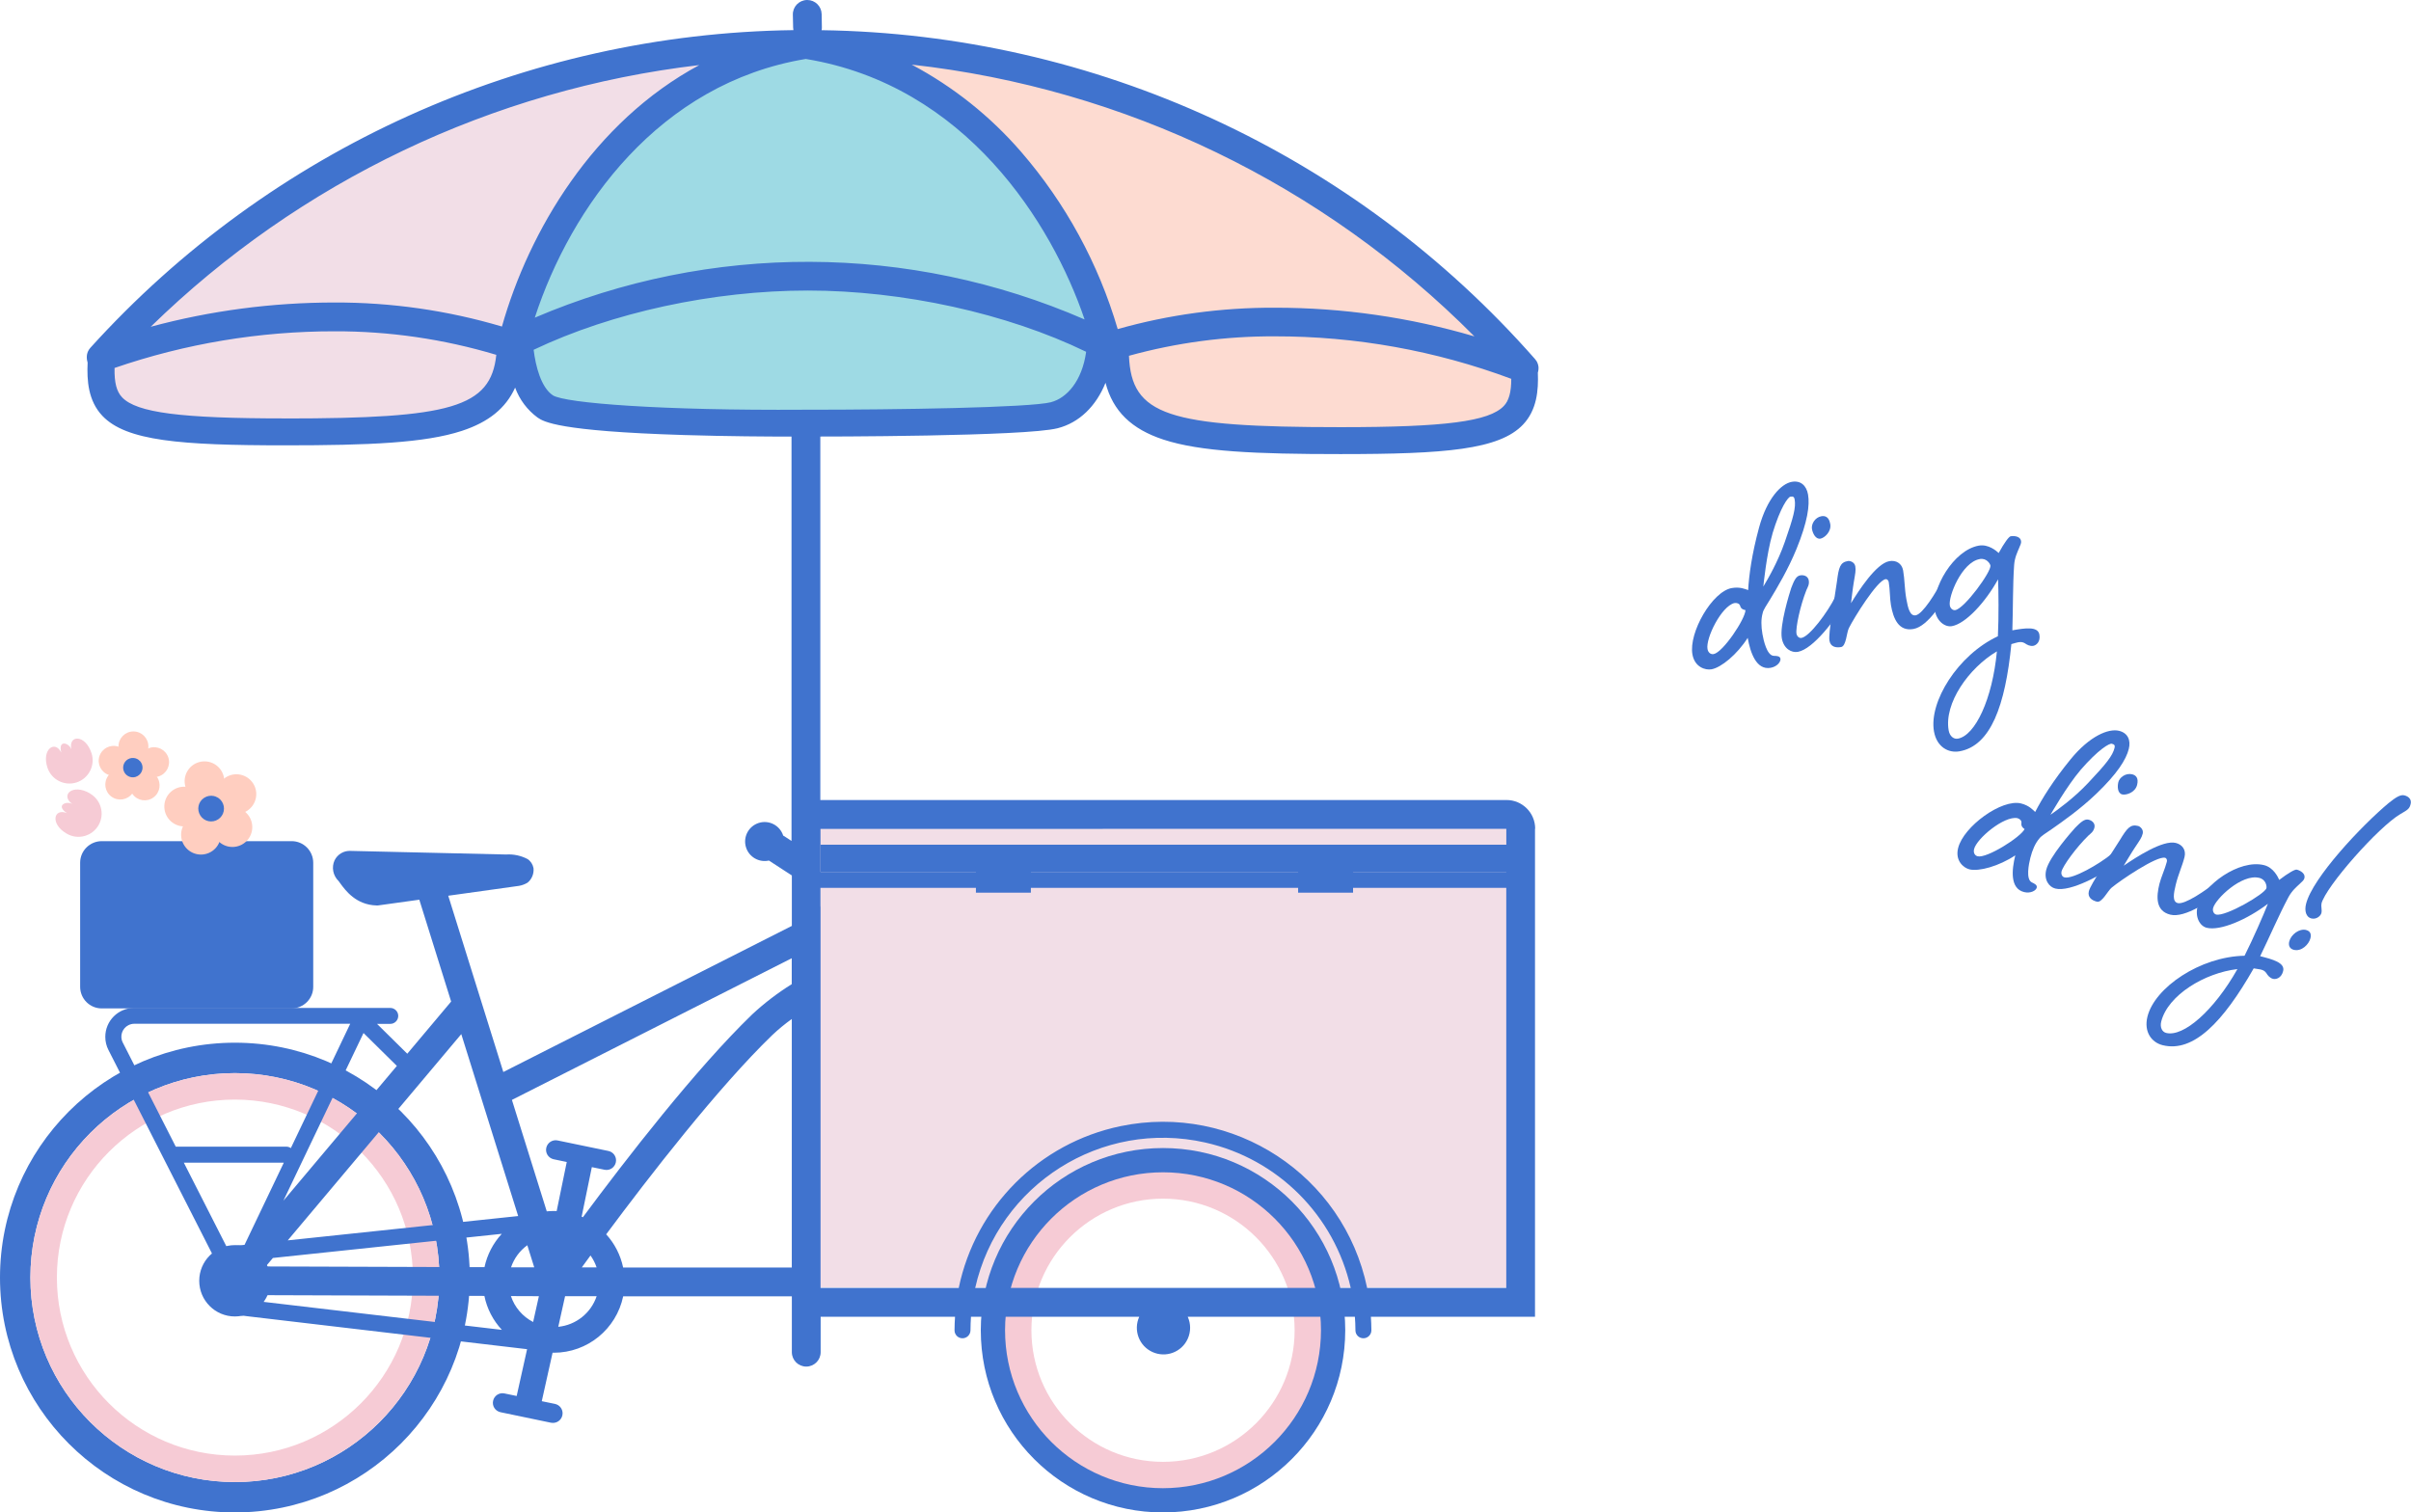 <?xml version="1.0" encoding="UTF-8"?><svg id="Layer_2" xmlns="http://www.w3.org/2000/svg" xmlns:xlink="http://www.w3.org/1999/xlink" viewBox="0 0 435.28 273.09"><defs><style>.cls-1{clip-path:url(#clippath);}.cls-2{fill:none;}.cls-2,.cls-3,.cls-4,.cls-5,.cls-6,.cls-7,.cls-8{stroke-width:0px;}.cls-9{isolation:isolate;}.cls-3{fill:#f2dee7;}.cls-4{fill:#4073ce;}.cls-5{fill:#9edae4;}.cls-6{fill:#fddbd1;}.cls-7{fill:#ffcec0;}.cls-8{fill:#f6cbd5;}</style><clipPath id="clippath"><rect class="cls-2" width="277.78" height="273.09"/></clipPath></defs><g id="Layer_1-2"><g id="Group_340"><g id="Group_154"><g class="cls-1"><g id="Group_153"><path id="Path_231" class="cls-6" d="m200.35,62.49l25.42-3.88,26.29,2.15,14.87,2.8,8.83,3.66-4.3,6.11s-4.75,4.66-6.47,4.88-26.5,2.15-26.5,2.15l-23.92-2.8-7.97-2.15-4.53-4.31-1.73-8.62Z"/><path id="Path_232" class="cls-5" d="m115.02,54.51l23.7-4.74,22.41.86,19.18,4.96,17.88,5.82-1.51,7.33-5.17,6.46-15.95.86-32.68,1.38-29.81-1.81-14.22-1.08s-3.45-3.88-3.88-4.52-1.72-7.33-1.72-7.33l21.76-8.19Z"/><path id="Path_233" class="cls-3" d="m18.49,64.43l15.73-4.09,26.28-3.45,20.04,3.02,11.69,1.4-1.77,9.38-7.33,5.39-21.12,2.59-21.55-.43-16.59-1.51-5.82-4.74.43-7.54Z"/><path id="Path_234" class="cls-3" d="m273.18,148.24h-127.04v84.22h34.72c3.87-16.04,20.02-25.91,36.07-22.03,10.9,2.63,19.4,11.14,22.03,22.03h34.22v-84.22Z"/><path id="Path_235" class="cls-4" d="m209.97,273.09c-18.17,0-32.9-14.73-32.9-32.9s14.73-32.9,32.9-32.9,32.9,14.73,32.9,32.9c-.02,18.16-14.74,32.88-32.9,32.9m0-60.32c-15.14,0-27.42,12.27-27.42,27.41s12.27,27.42,27.41,27.42,27.42-12.27,27.42-27.41h0c-.02-15.13-12.28-27.4-27.41-27.42"/><path id="Path_236" class="cls-8" d="m209.97,268.71c-15.75,0-28.52-12.77-28.52-28.52s12.77-28.52,28.52-28.52,28.52,12.77,28.52,28.52c-.02,15.74-12.78,28.5-28.52,28.52m0-52.28c-13.12,0-23.76,10.64-23.76,23.76s10.64,23.76,23.76,23.76,23.76-10.64,23.76-23.76c-.01-13.12-10.64-23.75-23.76-23.76"/><path id="Path_237" class="cls-4" d="m42.41,273.09C18.99,273.09,0,254.1,0,230.68s18.99-42.41,42.41-42.41,42.41,18.99,42.41,42.41h0c-.03,23.41-19,42.38-42.41,42.41m0-79.33c-20.39,0-36.92,16.53-36.92,36.92s16.53,36.92,36.92,36.92,36.92-16.53,36.92-36.92h0c-.02-20.38-16.54-36.9-36.92-36.92"/><path id="Path_238" class="cls-8" d="m42.41,267.6c-20.39,0-36.92-16.53-36.92-36.92s16.53-36.92,36.92-36.92,36.92,16.53,36.92,36.92h0c-.02,20.39-16.54,36.9-36.92,36.93m0-69.07c-17.75,0-32.14,14.39-32.14,32.14s14.39,32.14,32.14,32.14,32.14-14.39,32.14-32.14c-.02-17.74-14.4-32.12-32.14-32.14"/><path id="Path_239" class="cls-4" d="m42.41,237.7c-3.56,0-6.44-2.88-6.44-6.44s2.88-6.44,6.44-6.44,6.44,2.88,6.44,6.44h0c0,3.55-2.88,6.43-6.44,6.44m0-7.68c-.68,0-1.24.55-1.24,1.24,0,.68.55,1.24,1.24,1.24s1.24-.55,1.24-1.24c0-.68-.55-1.24-1.24-1.24"/><path id="Path_240" class="cls-6" d="m268.66,62.05c-12.38-3.65-25.23-5.5-38.14-5.49-10.15-.05-20.26,1.33-30.03,4.08-3.66-12.5-9.96-24.06-18.49-33.91-5.87-6.79-12.95-12.43-20.88-16.64,40.72,4.55,78.67,22.88,107.54,51.95"/><path id="Path_241" class="cls-5" d="m198.98,59.72c-15.55-6.98-34.94-11.07-53.17-11.07s-37.1,3.96-52.44,10.73c6.91-21.25,23.88-45.06,52.09-49.7,30.67,5.04,47.23,31.53,53.52,50.04"/><path id="Path_242" class="cls-3" d="m131.45,9.34c-21.06,11.32-33.87,33.01-39.22,51.96-10.8-3.2-22.01-4.81-33.27-4.78-12.34,0-24.62,1.61-36.54,4.82C52.03,32.44,90.37,14.16,131.45,9.34"/><path id="Path_243" class="cls-4" d="m272.85,152.52h-124.72v4.89h124.72v-4.89Z"/><path id="Path_244" class="cls-4" d="m277.16,149.63c0-2.86-2.32-5.18-5.18-5.18h-123.88v-67.01c0-1.44-1.17-2.6-2.6-2.6-1.43,0-2.6,1.16-2.6,2.6v74.4l-1.33-.87c-.05-.04-.12-.06-.17-.09-.59-1.85-2.57-2.88-4.42-2.29s-2.88,2.57-2.29,4.42c.55,1.74,2.35,2.77,4.13,2.37l4.14,2.69v9.11l-52.09,26.38-10.86-34.76c-.41-1.38-1.86-2.16-3.24-1.74s-2.16,1.86-1.74,3.24c0,.02.01.04.02.06l6.4,20.48-7.92,9.42-5.46-5.39h2.39c.8,0,1.44-.65,1.44-1.44s-.65-1.44-1.44-1.44H24.24c-2.89,0-5.23,2.33-5.23,5.22,0,.83.19,1.64.57,2.38l20.54,40.37-3.28,3.9h3.48s0,.38,0,.38l-.52,2.85,55.36,6.52-1.88,8.45-2.21-.46c-.94-.2-1.85.4-2.05,1.34-.2.94.4,1.85,1.34,2.05l9.12,1.9c.12.02.24.03.36.03.96,0,1.73-.78,1.73-1.74,0-.82-.58-1.52-1.38-1.69l-2.38-.49,1.95-8.75c.07,0,.15,0,.23,0,6.06,0,11.28-4.26,12.52-10.19h30.45v10.09c0,1.44,1.17,2.6,2.6,2.6,1.43,0,2.6-1.16,2.6-2.6v-6.4h24.26c-.05.81-.09,1.63-.09,2.45s.65,1.44,1.44,1.44,1.44-.65,1.44-1.44.04-1.65.09-2.45h30.38c-1.1,2.42-.04,5.27,2.38,6.37s5.27.04,6.37-2.38c.58-1.27.58-2.72,0-3.99h30.18c.06.81.1,1.63.1,2.45s.65,1.44,1.44,1.44,1.44-.65,1.44-1.44-.04-1.64-.09-2.45h29.63v-88.11Zm-193.88,37.09l10.27,32.85-41.6,4.39,31.33-37.24Zm11.92,38.12l1.25,3.99h-4.19c.55-1.61,1.57-3,2.94-3.99m-4.61-2.06c-1.56,1.69-2.64,3.77-3.12,6.02l-39.49-.13,1.29-1.53,41.32-4.36Zm-18.94-30.32l-20.49,24.35,14.47-30.29,6.02,5.94Zm-49.49-4.21c-.58-1.16-.12-2.57,1.04-3.15.33-.16.68-.25,1.05-.25h38.98l-10.72,22.45c-.24-.17-.53-.26-.82-.26h-19.96l-9.56-18.79Zm11.03,21.68h18.05l-7.09,14.84-3.24.34-7.72-15.18Zm10.01,24.62l.02-.11v-.6s44.23.15,44.23.15c.47,2.3,1.56,4.42,3.16,6.13l-47.41-5.57Zm53.05,4.15c-1.9-.98-3.34-2.66-4.01-4.68l5.05.02-1.04,4.67Zm4.54.87l1.23-5.53h5.7c-1.02,3.04-3.73,5.21-6.93,5.53m4.25-10.73c.47-.65,1-1.38,1.57-2.15.47.66.84,1.38,1.1,2.15h-2.67Zm.18-9.06c-.07-.04-.14-.06-.21-.1l1.84-8.94,2.29.47c.12.03.23.04.35.04.96,0,1.73-.78,1.73-1.74,0-.82-.58-1.52-1.38-1.69l-9.12-1.89c-.93-.22-1.86.35-2.09,1.29-.22.93.35,1.86,1.29,2.09.03,0,.07.01.1.02l2.3.48-1.82,8.86c-.18,0-.35-.01-.53-.01-.43,0-.84.02-1.26.06l-6.29-20.12,50.52-25.58v4.68c-2.55,1.59-4.95,3.42-7.15,5.47-10.14,9.8-22.74,26.08-30.57,36.63m7.28,9.06c-.47-2.23-1.52-4.3-3.06-5.99,7.76-10.45,20.22-26.53,29.97-35.96,1.11-1.05,2.3-2.03,3.54-2.92v44.87h-30.45Zm63.56,3.69c4.22-18.72,22.83-30.48,41.55-26.25,13.08,2.95,23.3,13.17,26.25,26.25h-67.8Zm95.89,0h-25.13c-4.23-20.36-24.16-33.43-44.52-29.21-14.68,3.05-26.16,14.52-29.21,29.21h-24.95v-68.72c0-.1,0-.19-.02-.29v-3.23h28.07v.87h9.92v-.87h48.25v.87h9.92v-.87h27.66v72.23Zm0-75.12h-27.66v-.87h-9.92v.87h-48.25v-.87h-9.92v.87h-28.07v-7.76l123.82-.02v7.78Z"/><path id="Path_245" class="cls-4" d="m61.45,159.52c.92,1.26,2.83,3.87,6.53,3.97h.24s8.43-1.17,8.43-1.17l5.6-.77,11.46-1.6c.55-.1,1.07-.29,1.54-.58.77-.63,1.17-1.61,1.07-2.61-.12-.67-.5-1.26-1.06-1.64-1.19-.63-2.54-.92-3.88-.83l-28.04-.65c-1.24-.08-2.4.6-2.94,1.71-.57,1.26-.28,2.74.71,3.71.11.13.22.29.34.46"/><path id="Path_246" class="cls-4" d="m52.66,182.08H18.36c-2.14,0-3.88-1.74-3.89-3.89v-22.42c0-2.14,1.74-3.88,3.89-3.89h34.3c2.14,0,3.88,1.74,3.89,3.89v22.42c0,2.14-1.74,3.88-3.89,3.89"/><path id="Path_247" class="cls-7" d="m26.79,134.77c0,1.49-1.21,2.7-2.7,2.7s-2.7-1.21-2.7-2.7c0-1.49,1.21-2.7,2.7-2.7s2.7,1.21,2.7,2.7h0"/><path id="Path_248" class="cls-7" d="m21.35,134.8c1.42.46,2.2,1.98,1.74,3.4s-1.98,2.2-3.4,1.74-2.2-1.98-1.74-3.4c0,0,0,0,0,0,.46-1.42,1.98-2.19,3.4-1.73"/><path id="Path_249" class="cls-7" d="m19.53,140.08c.88-1.21,2.56-1.47,3.77-.6s1.47,2.56.6,3.77c-.88,1.21-2.56,1.47-3.77.6-1.21-.88-1.48-2.56-.6-3.77,0,0,0,0,0,0"/><path id="Path_250" class="cls-7" d="m23.93,143.39c-.88-1.21-.61-2.9.6-3.77s2.9-.61,3.77.6c.87,1.21.61,2.89-.6,3.77-1.21.88-2.89.61-3.77-.6,0,0,0,0,0,0"/><path id="Path_251" class="cls-7" d="m28.66,140.18c-1.42.46-2.94-.32-3.4-1.73s.32-2.94,1.73-3.4,2.94.32,3.4,1.73c0,0,0,0,0,0,.46,1.42-.32,2.94-1.73,3.4"/><path id="Path_252" class="cls-4" d="m24.53,140.27c-.92.3-1.91-.2-2.21-1.12-.3-.92.2-1.91,1.12-2.21.92-.3,1.91.2,2.21,1.12,0,0,0,0,0,0,.3.92-.21,1.9-1.12,2.2"/><path id="Path_253" class="cls-7" d="m40.37,140.11c.52,1.91-.6,3.88-2.51,4.4-1.91.52-3.88-.6-4.4-2.51-.52-1.91.6-3.88,2.51-4.4,1.91-.52,3.88.6,4.4,2.51,0,0,0,0,0,0"/><path id="Path_254" class="cls-7" d="m33.42,142.05c1.98.09,3.5,1.77,3.41,3.75-.09,1.98-1.77,3.5-3.75,3.41-1.98-.09-3.5-1.77-3.41-3.75,0,0,0,0,0,0,.09-1.98,1.77-3.5,3.75-3.41"/><path id="Path_255" class="cls-7" d="m32.93,149.45c.7-1.85,2.77-2.78,4.62-2.08,1.85.7,2.78,2.77,2.08,4.62-.7,1.85-2.77,2.78-4.62,2.08,0,0,0,0,0,0-1.85-.7-2.78-2.77-2.08-4.62"/><path id="Path_256" class="cls-7" d="m39.72,152.14c-1.54-1.24-1.79-3.49-.55-5.04,1.24-1.54,3.49-1.79,5.04-.55,1.54,1.24,1.79,3.49.55,5.04,0,0,0,0,0,0-1.24,1.54-3.49,1.79-5.04.55"/><path id="Path_257" class="cls-7" d="m44.65,146.38c-1.65,1.09-3.87.62-4.96-1.03-1.09-1.65-.62-3.87,1.03-4.96,1.65-1.09,3.87-.62,4.96,1.03,0,0,0,0,0,0,1.09,1.65.62,3.87-1.03,4.96"/><path id="Path_258" class="cls-4" d="m39.39,147.94c-1.07.7-2.51.41-3.21-.67s-.41-2.51.67-3.21,2.51-.41,3.21.67c0,0,0,0,0,0,.7,1.07.4,2.51-.67,3.21"/><path id="Path_259" class="cls-8" d="m16.23,143.27c2.01,1.14,2.72,3.7,1.57,5.71-1.14,2.01-3.7,2.72-5.71,1.57-.03-.02-.06-.04-.1-.06-2.97-1.74-2.3-4.64.1-3.67-2.14-1.42-.08-2.26.97-1.65-2.25-1.59.04-3.75,3.17-1.92"/><path id="Path_260" class="cls-8" d="m16.53,136.01c.7,2.21-.52,4.56-2.72,5.27-2.21.7-4.56-.52-5.26-2.72-1.05-3.28,1.39-4.99,2.52-2.66-.64-2.48,1.45-1.73,1.82-.58-.61-2.69,2.54-2.76,3.64.7"/><path id="Path_261" class="cls-4" d="m277.77,66.33c0-.08-.02-.17-.04-.25-.01-.08-.03-.16-.05-.24-.02-.08-.05-.16-.08-.24-.03-.08-.06-.16-.1-.23-.04-.07-.08-.14-.12-.21-.05-.08-.11-.15-.17-.22-.03-.04-.05-.07-.08-.11C244.52,27.73,197.73,6.16,148.33,5.45c.04-.19.06-.38.05-.57l-.04-2.33c-.03-1.42-1.18-2.55-2.6-2.55-.02,0-.03,0-.05,0-1.44.03-2.58,1.21-2.55,2.65l.05,2.32c0,.16.02.32.05.47-48.43.65-94.41,21.42-126.91,57.34-.03.03-.05.07-.08.1-.06.07-.12.14-.17.22s-.09.14-.12.21-.08.15-.11.22-.06.16-.08.24c-.03.08-.05.16-.06.24-.01.08-.03.16-.03.24,0,.09-.01.17-.01.26,0,.08,0,.17.01.25,0,.08.02.16.03.24.02.09.04.18.06.27,0,.04.02.09.03.13,0,.02.01.03.02.05-.15,3.28.1,6.92,2.66,9.63,4.29,4.53,14.05,5.33,32.96,5.33,15.2,0,25.31-.43,31.97-2.62,4.78-1.57,7.9-4.07,9.59-7.8.79,2.16,2.2,4.04,4.05,5.4,1.09.74,3.63,2.46,26.46,3.16,7.82.24,15.41.28,19.16.28,1.51,0,2.4,0,2.43,0,4.07,0,40-.01,45.85-1.51,3.91-1,6.94-3.99,8.64-8.2,1.34,5.12,4.69,8.36,10.45,10.25,6.66,2.19,16.76,2.62,31.97,2.62,18.91,0,28.67-.8,32.96-5.33,2.5-2.64,2.8-6.17,2.67-9.39.02-.07.04-.14.06-.21.02-.08.04-.16.04-.24.01-.08.02-.17.02-.25,0-.08,0-.17,0-.25m-11.57-5.58c-11.7-3.45-23.83-5.19-36.03-5.18-9.59-.04-19.14,1.25-28.37,3.86-3.46-11.81-9.41-22.73-17.46-32.03-5.55-6.41-12.24-11.74-19.73-15.72,38.47,4.29,74.31,21.61,101.59,49.07M145.51,10.65c28.82,4.74,44.4,29.64,50.3,47.03-31.63-13.76-67.54-13.88-99.26-.32,6.5-19.97,22.44-42.35,48.96-46.72m-19.26,1.11c-19.13,10.28-30.77,29.99-35.63,47.21-9.81-2.91-19.99-4.37-30.22-4.34-11.21,0-22.37,1.46-33.19,4.38,26.89-26.26,61.72-42.87,99.05-47.25m-74.79,63.8c-18.82,0-26.8-1.03-29.43-3.81-.99-1.05-1.41-2.62-1.36-5.3,12.79-4.4,26.21-6.63,39.73-6.62,9.88-.03,19.72,1.41,29.19,4.25-.99,9.51-8.21,11.49-38.12,11.49m138.3-2.94c-3.91,1-28.04,1.36-43.85,1.36h-.81c-25.54.17-43.1-1.18-45.31-2.6-2.15-1.45-3.1-5.26-3.47-8.22,14.13-6.73,32.38-10.7,49.51-10.7s35.92,4.1,50.24,11.06c-.73,5.32-3.54,8.37-6.32,9.09m81.7.71c-2.63,2.78-10.61,3.81-29.43,3.81-31.33,0-37.77-2.17-38.22-12.89,8.59-2.37,17.46-3.55,26.36-3.51,14.56-.02,29.01,2.58,42.66,7.67,0,2.44-.42,3.92-1.36,4.91"/></g></g></g><g id="ding_" class="cls-9"><g class="cls-9"><path class="cls-4" d="m315.61,106.55c.15-2.65.65-6.43,1.97-11.3,1.42-5.22,3.97-7.91,5.92-8.25,1.57-.28,2.63.65,2.92,2.28.34,1.95-.08,4.93-2.07,9.81-1.52,3.73-3.55,7.11-4.76,9.11-.65,1.06-1.27,1.96-1.35,2.47-.31,1.06-.3,2.4-.05,3.81.2,1.14.8,3.88,2.04,3.94.56.01,1.12.03,1.21.51.1.54-.58,1.44-1.77,1.65-2.6.46-3.67-2.76-4.14-5.41-1.92,3.02-4.8,5.37-6.54,5.68-1.08.19-3.02-.36-3.44-2.69-.7-3.95,3.58-11.36,7.1-11.98,1.46-.26,2.43.18,2.97.37Zm-7.34,10.63c.12.7.62,1.01,1.11.92,1.68-.3,5.7-6.31,5.75-7.94-.34-.05-.82-.19-.97-.78-.13-.42-.6-.56-1.04-.49-2.35.58-5.19,6.34-4.85,8.29Zm11.74-20.84c-1.09,3.66-1.66,9.57-1.66,9.57.82-1.37,2.62-4.43,3.88-8.06,1.56-4.47,2.03-6.22,1.77-7.69-.08-.43-.27-.57-.76-.48-.43.08-1.79,1.88-3.24,6.66Z"/><path class="cls-4" d="m333.01,105.71c.49-.09.91.12,1.01.66.11.6-.1,1.02-.6,1.95-2,3.54-6.08,8.89-8.84,9.38-1.14.2-2.55-.55-2.89-2.45-.42-2.38,1.4-8.18,1.69-9.07.46-1.2.85-2.16,1.61-2.29.76-.13,1.43.19,1.56.9.13.76-.18,1.2-.42,1.75-1.12,2.82-1.98,6.83-1.79,7.91.07.38.42.82.91.73,1.46-.26,4.71-4.63,6.11-7.45.51-.93,1.06-1.92,1.65-2.02Zm-2.58-11.11c.25,1.41-1.06,2.53-1.76,2.66-.87.15-1.39-.93-1.54-1.74-.15-.87.52-2.1,1.71-2.31.65-.11,1.36.09,1.59,1.4Z"/><path class="cls-4" d="m352.56,102.26c.49-.09.92.12,1.01.66.11.6-.1,1.02-.61,1.95-1.95,3.53-4.8,8.22-7.51,8.7-2.71.48-3.64-1.93-4.06-4.31-.21-1.19-.17-2.87-.4-4.17-.05-.27-.27-.57-.59-.51-1.52.27-5.65,6.92-6.6,8.82-.42.8-.48,3.27-1.41,3.43-.97.17-1.91-.05-2.1-1.14-.24-1.35.89-7.31,1.35-10.69.33-2.57.56-3.45,1.97-3.7.38-.07,1.2.18,1.34.94.13.76,0,1.28-.27,2.9-.17.92-.45,3.43-.5,3.77,1.39-2.26,4.54-7.17,6.93-7.59,1.19-.21,2.25.39,2.48,1.69.29,1.62.24,3.25.58,5.15.3,1.68.66,3.12,1.69,2.94,1.25-.22,3.65-4,5.05-6.81.51-.93,1.06-1.92,1.65-2.02Z"/><path class="cls-4" d="m360.85,99.84c1.01-1.85,1.83-2.95,2.15-3.01.7-.12,1.74.03,1.88.84.07.38-.1.69-.38,1.35-.27.66-.77,1.64-.87,3-.25,3.62-.19,7.8-.32,11.79,2.28-.4,4.61-.76,4.88.76.24,1.35-.6,1.95-1.09,2.04-.6.11-1.15-.19-1.53-.46-.37-.21-.66-.27-1.21-.18-.22.04-.69.18-1.23.33-1.1,11.14-3.74,18.37-9.37,19.36-2,.35-4.1-.78-4.6-3.6-.94-5.31,4.27-13.77,11.54-17.18.17-3.49.12-8.18.03-10.28-2.28,4.15-5.85,8.02-8.34,8.46-1.19.21-2.71-.81-3.08-2.86-.69-3.9,3.39-10.88,7.94-11.68,1.73-.31,3.18.95,3.58,1.32Zm-.33,17.77c-5.11,3.02-9.57,9.4-8.71,14.27.18,1.03.9,1.63,1.66,1.49,3.14-.56,6.23-7.13,7.05-15.77Zm-3.11-16.66c-3.2.56-5.69,6.7-5.39,8.38.1.54.55.91.99.83,1.68-.3,6.53-6.96,6.34-8.05-.06-.32-.69-1.39-1.94-1.17Z"/></g></g><g id="ding_2" class="cls-9"><g class="cls-9"><path class="cls-4" d="m367.43,146.61c1.21-2.36,3.21-5.61,6.4-9.52,3.43-4.19,6.84-5.61,8.76-5.13,1.55.39,2.14,1.67,1.74,3.27-.48,1.92-2.08,4.47-5.88,8.11-2.91,2.79-6.13,5.04-8.05,6.38-1.03.71-1.96,1.27-2.24,1.71-.72.84-1.25,2.07-1.6,3.46-.28,1.12-.85,3.87.26,4.43.51.24,1.01.48.89.96-.13.53-1.12,1.08-2.29.79-2.56-.64-2.23-4.01-1.58-6.63-2.99,1.98-6.57,2.95-8.28,2.53-1.07-.27-2.62-1.56-2.04-3.85.97-3.9,7.89-8.92,11.36-8.05,1.44.36,2.15,1.16,2.56,1.55Zm-11.03,6.71c-.17.69.16,1.17.64,1.29,1.65.41,7.77-3.45,8.48-4.91-.29-.19-.67-.51-.57-1.11.05-.44-.32-.76-.75-.87-2.39-.43-7.32,3.67-7.8,5.59Zm19.2-14.26c-2.48,2.9-5.41,8.06-5.41,8.06,1.31-.92,4.2-2.98,6.83-5.78,3.24-3.44,4.38-4.86,4.74-6.3.11-.43-.01-.63-.49-.75-.43-.11-2.4.99-5.67,4.76Z"/><path class="cls-4" d="m383.66,152.92c.48.12.79.48.65,1.01-.15.59-.51.89-1.35,1.54-3.27,2.42-9.17,5.65-11.89,4.97-1.12-.28-2.11-1.55-1.64-3.41.59-2.35,4.61-6.9,5.24-7.59.91-.91,1.65-1.63,2.4-1.44.75.19,1.23.76,1.05,1.45-.19.75-.65,1.03-1.09,1.43-2.17,2.12-4.59,5.43-4.85,6.5-.09.37.05.92.54,1.04,1.44.36,6.19-2.31,8.61-4.31.84-.64,1.75-1.32,2.33-1.18Zm2.17-11.19c-.35,1.39-2,1.88-2.69,1.71-.85-.21-.89-1.41-.7-2.21.21-.85,1.33-1.71,2.51-1.42.64.16,1.2.64.88,1.92Z"/><path class="cls-4" d="m402.92,157.72c.48.12.79.48.65,1.01-.15.59-.51.89-1.35,1.53-3.21,2.43-7.73,5.55-10.4,4.89-2.67-.67-2.54-3.24-1.95-5.59.29-1.17,1.01-2.7,1.33-3.97.07-.27-.01-.63-.33-.71-1.49-.37-7.97,4.02-9.61,5.37-.71.56-1.77,2.79-2.68,2.56-.96-.24-1.72-.82-1.46-1.89.33-1.33,3.79-6.31,5.58-9.21,1.34-2.21,1.92-2.92,3.3-2.58.38.09,1.03.65.84,1.4-.19.75-.52,1.17-1.43,2.54-.53.77-1.81,2.95-2,3.24,2.19-1.5,7.07-4.7,9.41-4.11,1.17.29,1.89,1.27,1.57,2.55-.4,1.6-1.11,3.07-1.57,4.94-.41,1.65-.66,3.12.35,3.37,1.23.31,4.96-2.16,7.39-4.17.84-.64,1.75-1.32,2.33-1.17Z"/><path class="cls-4" d="m411.47,158.89c1.68-1.28,2.87-1.95,3.19-1.87.69.17,1.58.73,1.38,1.53-.09.37-.37.59-.89,1.08s-1.37,1.19-2.01,2.39c-1.71,3.2-3.34,7.04-5.09,10.63,2.24.56,4.52,1.18,4.15,2.68-.33,1.33-1.35,1.54-1.83,1.41-.59-.15-.97-.64-1.21-1.04-.25-.35-.5-.52-1.03-.65-.21-.05-.71-.12-1.25-.2-5.54,9.73-10.89,15.25-16.44,13.87-1.97-.49-3.43-2.38-2.74-5.16,1.3-5.23,9.5-10.84,17.53-10.99,1.57-3.12,3.44-7.42,4.21-9.38-3.77,2.86-8.6,4.94-11.05,4.33-1.17-.29-2.15-1.84-1.64-3.87.96-3.84,7.52-8.55,12-7.44,1.71.43,2.52,2.16,2.74,2.67Zm-7.53,16.09c-5.89.68-12.56,4.69-13.76,9.49-.25,1.02.16,1.86.91,2.04,3.09.77,8.59-3.98,12.85-11.53Zm3.94-16.47c-3.15-.79-7.92,3.81-8.33,5.46-.13.53.13,1.05.56,1.16,1.65.41,8.8-3.7,9.07-4.77.08-.32-.07-1.55-1.29-1.85Z"/><path class="cls-4" d="m416.36,167.93c.75.19.95.75.76,1.49-.27,1.07-1.57,2.44-3.01,2.08-.75-.19-.99-.81-.81-1.51.31-1.23,1.79-2.39,3.07-2.07Zm2.77-4.75c-.13.53.12,1.11-.03,1.69-.12.48-.87,1.2-1.83.96-.91-.23-1.26-1.33-.94-2.61,1.18-4.75,10.05-14.16,14.91-18.22,1.35-1.08,2.15-1.56,2.84-1.39.85.21,1.34.79,1.13,1.59-.2.8-.48,1.01-1.8,1.76-3.97,2.3-13.53,13.12-14.3,16.21Z"/></g></g></g></g></svg>